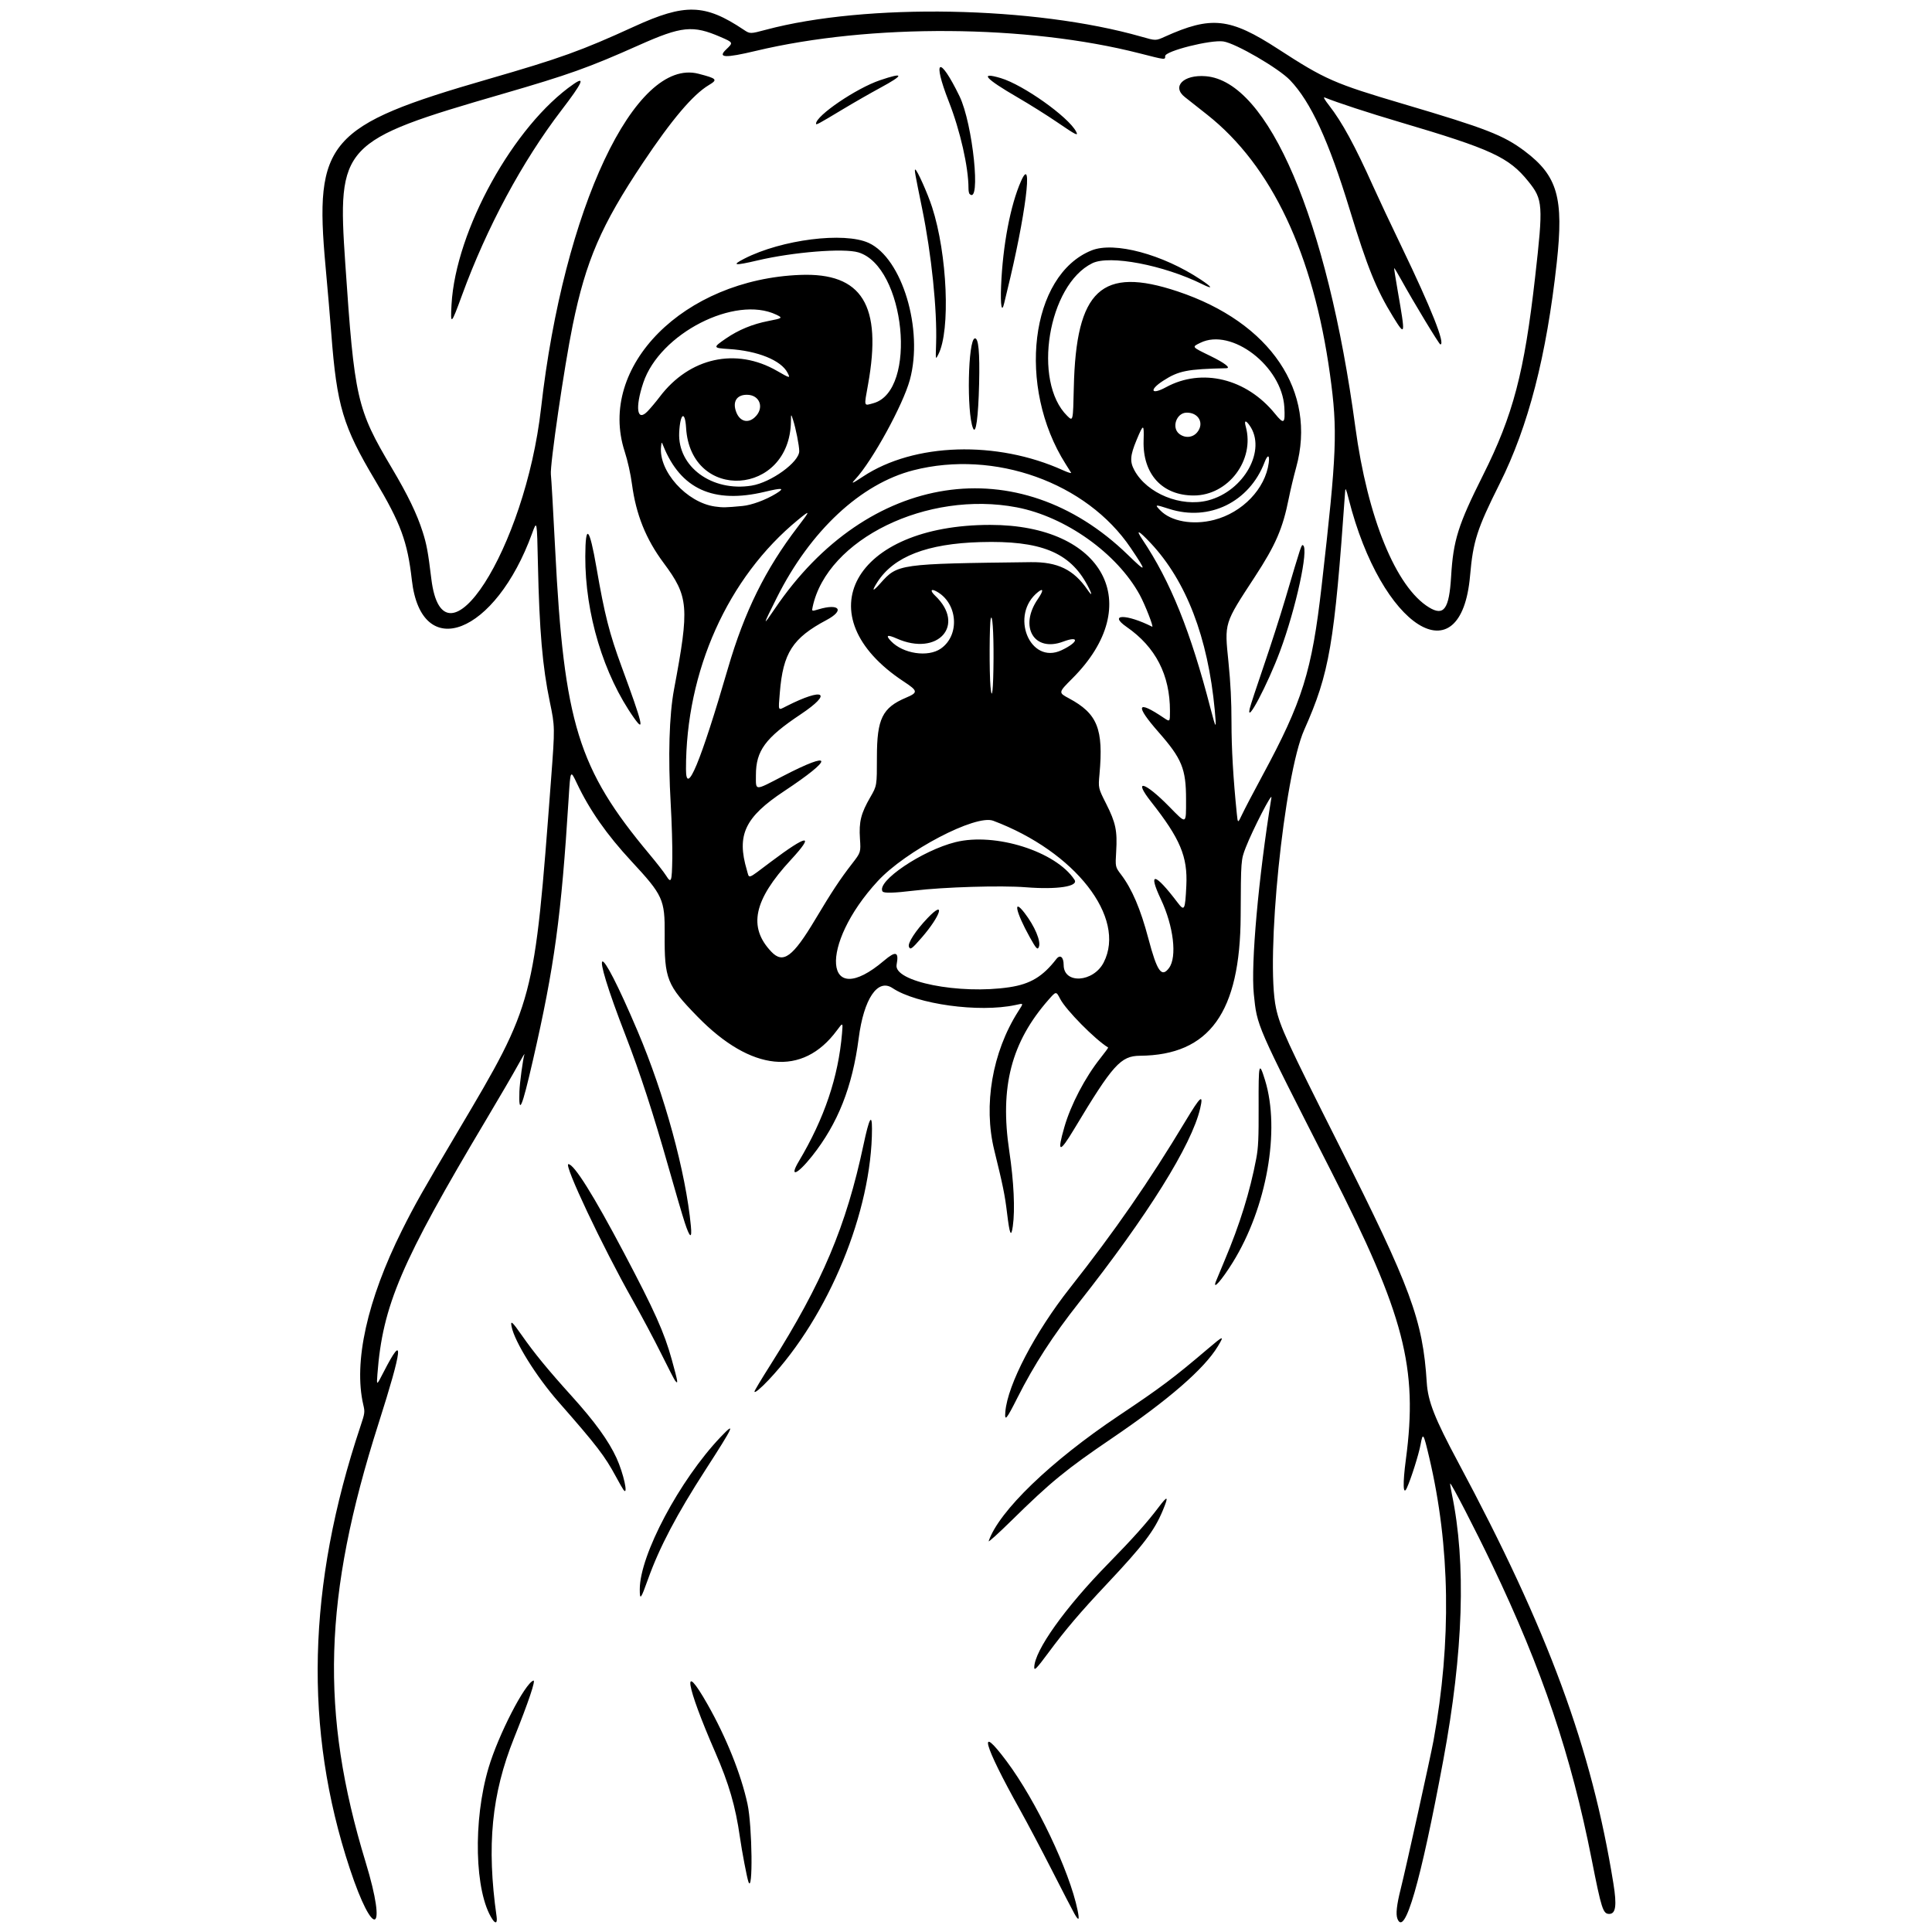 <svg xmlns="http://www.w3.org/2000/svg" width="500mm" height="500mm" viewBox="0 0 500 500" xml:space="preserve"><path d="m127.41 496.68c-4.585-7.01-5.04-25.496-0.964-39.197 2.524-8.486 9.368-21.795 11.594-22.548 0.676-0.229-1.256 5.512-5.014 14.893-5.806 14.495-7.111 27.838-4.513 46.128 0.246 1.728-0.239 2.046-1.104 0.724zm234.24-0.12c-0.452-1.178-0.188-3.576 0.845-7.684 1.339-5.325 7.752-34.32 8.503-38.443 4.677-25.696 4.304-50.241-1.111-73.218-1.518-6.44-1.644-6.627-2.251-3.333-0.47 2.551-2.465 8.852-3.548 11.207-0.985 2.141-1.091-1.075-0.245-7.421 3.158-23.701-0.397-37.368-19.448-74.757-19.462-38.195-19.039-37.226-19.91-45.654-0.8-7.743 1.205-30.123 4.553-50.832 0.261-1.615-4.861 8.335-6.621 12.86-1.267 3.258-1.267 3.258-1.334 17.739-0.116 25.012-8.062 36.052-26.059 36.205-4.991 0.043-7.015 2.293-16.976 18.877-3.889 6.475-4.547 6.363-2.585-0.441 1.664-5.77 5.346-12.813 9.298-17.786 1.183-1.489 2.097-2.74 2.031-2.78-3.389-2.07-10.924-9.704-12.412-12.573-1.052-2.029-1.052-2.029-2.997 0.181-9.663 10.985-12.676 22.577-10.186 39.184 1.184 7.897 1.527 15.177 0.918 19.452-0.435 3.049-0.82 2.171-1.489-3.39-0.564-4.69-1.059-7.127-3.313-16.291-2.862-11.637-0.51-25.349 6.146-35.835 1.498-2.359 1.557-2.209-0.68-1.729-9.416 2.018-25.533-0.205-31.801-4.386-3.844-2.564-7.426 2.751-8.75 12.986-1.628 12.59-5.391 22.093-12.079 30.51-3.836 4.827-5.997 5.681-3.421 1.351 6.627-11.135 10.225-21.79 11.187-33.125 0.246-2.896 0.246-2.896-1.362-0.723-8.846 11.954-22.15 10.626-36.026-3.597-7.952-8.151-8.592-9.757-8.511-21.364 0.062-8.963-0.436-10.057-8.588-18.844-6.398-6.897-10.849-13.256-14.129-20.185-1.672-3.533-1.672-3.533-2.129 3.801-1.908 30.635-3.677 43.607-9.263 67.924-2.849 12.404-3.7 14.361-3.485 8.012 0.074-2.18 0.922-8.443 1.299-9.595 0.13-0.398-0.651 0.906-1.735 2.897-1.085 1.991-4.74 8.263-8.124 13.938-22.107 37.076-26.838 48.147-28.191 65.968-0.227 2.996-0.227 2.996 1.628-0.624 5.356-10.448 4.941-6.327-1.35 13.395-14.28 44.766-15.156 74.669-3.325 113.49 5.712 18.745 2.033 20.204-4.11 1.629-11.913-36.024-11.016-73.186 2.759-114.4 1.16-3.47 1.191-3.703 0.745-5.611-2.566-10.995 1.01-27.112 10.022-45.16 3.244-6.497 5.393-10.3 14.571-25.781 19.649-33.144 19.652-33.153 23.999-90.881 1.019-13.532 1.017-13.673-0.323-20.092-1.893-9.067-2.705-18.482-3.074-35.659-0.245-11.404-0.245-11.404-1.495-7.964-9.524 26.213-28.68 33.66-31.134 12.103-1.136-9.975-2.867-14.671-9.536-25.86-8.297-13.921-9.88-19.219-11.303-37.831-0.304-3.982-0.973-11.802-1.486-17.377-2.989-32.491 0.527-36.552 42.038-48.554 18.816-5.44 24.135-7.356 37.831-13.623 13.167-6.025 18.301-5.88 28.296 0.8 1.688 1.128 1.688 1.128 5.792 0.033 25.958-6.926 69.498-6.118 97.206 1.805 3.683 1.053 3.683 1.053 5.973 0.019 12.105-5.465 16.885-4.949 29.394 3.17 12.169 7.898 14.512 8.926 32.426 14.222 21.399 6.325 25.912 8.082 31.412 12.226 8.467 6.38 10.098 12.069 8.261 28.816-2.651 24.163-7.354 42.389-14.759 57.186-5.887 11.764-6.891 14.882-7.675 23.833-2.329 26.591-22.965 13.561-31.417-19.838-0.666-2.633-0.842-3.015-0.914-1.991-2.788 39.68-4.047 47.022-10.582 61.71-5.259 11.821-10.069 59.254-7.307 72.056 1.031 4.778 2.839 8.709 16.323 35.478 18.597 36.922 21.668 45.235 22.688 61.419 0.306 4.851 2.051 9.285 8.098 20.578 23.371 43.644 34.556 73.993 40.209 109.1 0.91 5.652 0.607 7.832-1.087 7.832-1.606 0-2.005-1.24-4.545-14.119-5.32-26.982-12.784-49.088-25.711-76.145-4.325-9.053-10.673-21.35-10.902-21.12-0.062 0.062 0.137 1.309 0.442 2.772 3.717 17.827 2.973 40.841-2.223 68.79-5.902 31.745-10.008 45.937-11.88 41.059zm-100.4-241.07c5.399-0.814 8.619-2.748 12.121-7.28 0.987-1.277 1.902-0.545 1.902 1.521 0 5.022 7.708 4.534 10.364-0.656 5.937-11.599-7.389-28.684-28.6-36.668-4.513-1.699-22.666 7.801-29.898 15.646-15.303 16.601-13.95 33.796 1.62 20.587 3.097-2.627 3.918-2.367 3.279 1.04-0.82 4.369 16.248 7.763 29.212 5.809zm-26.024-10.487c-0.359-0.935 1.756-4.18 4.812-7.387 4.759-4.993 3.491-0.716-1.487 5.02-2.591 2.985-2.981 3.263-3.325 2.367zm31.276-2.461c-3.634-6.539-4.43-10.285-1.327-6.245 2.608 3.396 4.252 7.281 3.695 8.733-0.344 0.897-0.687 0.537-2.368-2.488zm-38.104-11.845c-1.606-2.599 10.254-10.607 18.888-12.753 10.293-2.558 26.007 2.416 30.797 9.75 1.12 1.715-4.445 2.572-12.56 1.933-6.463-0.509-21.248-0.065-28.986 0.869-5.246 0.633-7.832 0.697-8.139 0.201zm74.145 19.815c2.121-2.844 1.179-10.813-2.102-17.768-3.443-7.3-1.587-6.957 4.283 0.792 1.819 2.401 1.987 2.085 2.298-4.34 0.364-7.515-1.576-12.127-9.136-21.722-4.744-6.021-1.676-5.216 4.646 1.219 4.642 4.725 4.417 4.819 4.417-1.839 0-7.867-1.076-10.502-7.084-17.344-6.215-7.077-5.712-8.479 1.335-3.723 1.587 1.071 1.587 1.071 1.587-1.773 0-9.353-3.711-16.56-11.204-21.758-4.885-3.389-0.101-3.436 6.597-0.066 0.485 0.244-1.831-5.696-3.198-8.204-5.868-10.763-19.208-20.267-31.84-22.686-23.157-4.434-49.111 8.229-52.832 25.778-0.243 1.148-0.243 1.148 1.466 0.634 5.464-1.645 6.908 0.211 2.137 2.746-8.796 4.673-11.268 8.52-12.096 18.824-0.396 4.921-0.548 4.617 1.735 3.46 9.708-4.92 12.109-3.51 3.643 2.138-9.127 6.089-11.563 9.399-11.563 15.713 0 4.154-0.489 4.137 7.018 0.247 13.069-6.771 13.234-4.663 0.305 3.897-10.188 6.745-12.366 11.35-9.666 20.441 0.69 2.324-0.086 2.589 6.166-2.109 9.599-7.214 11.564-7.406 5.185-0.506-9.602 10.387-11.078 17.373-5.017 23.744 3.059 3.216 5.549 1.38 11.39-8.399 4.274-7.154 6.425-10.412 9.478-14.349 2.299-2.966 2.299-2.966 2.066-6.526-0.287-4.374 0.257-6.54 2.701-10.76 1.689-2.917 1.689-2.917 1.689-10.339 0-9.904 1.402-12.772 7.512-15.363 3.186-1.351 3.134-1.752-0.543-4.171-25.947-17.075-13.003-40.561 22.355-40.558 29.406 3e-3 40.424 20.553 21.288 39.704-3.691 3.694-3.691 3.694-0.905 5.188 7.375 3.956 8.961 7.905 7.893 19.659-0.323 3.554-0.323 3.554 1.722 7.602 2.483 4.917 2.921 7 2.599 12.375-0.239 3.982-0.239 3.982 1.271 5.972 2.823 3.723 5.043 8.922 7.054 16.525 2.269 8.576 3.427 10.23 5.355 7.646zm-128.55-28.351c0.05-2.977-0.136-9.322-0.412-14.101-0.709-12.258-0.398-22.971 0.863-29.685 4.011-21.354 3.796-23.958-2.7-32.689-4.588-6.167-7.133-12.493-8.185-20.346-0.364-2.719-1.122-6.114-1.898-8.507-7.129-21.983 15.288-44.524 45.435-45.686 16.019-0.617 21.252 7.833 17.555 28.349-1.065 5.911-1.167 5.561 1.405 4.846 11.471-3.187 8.236-35.387-3.921-39.029-3.784-1.134-16.871-0.086-26.098 2.089-5.991 1.412-6.841 1.294-3.387-0.47 9.648-4.93 25.81-6.973 32.158-4.067 8.668 3.969 14.216 22.41 10.662 35.439-1.77 6.489-9.721 20.991-14.078 25.678-1.276 1.373-0.93 1.257 1.962-0.657 13.191-8.727 34.613-9.394 51.774-1.613 1.282 0.581 2.214 0.861 2.07 0.623-0.144-0.239-0.778-1.249-1.41-2.244-12.704-20.015-9.193-48.906 6.719-55.287 5.861-2.35 18.4 1.01 28.277 7.578 3.036 2.019 3.233 2.585 0.412 1.187-10.023-4.969-24.021-7.643-28.509-5.445-11.448 5.606-15.555 30.608-6.488 39.506 1.505 1.477 1.505 1.477 1.702-7.33 0.567-25.321 7.172-31.446 26.839-24.892 24.091 8.029 36.131 25.907 30.702 45.589-0.632 2.29-1.489 5.874-1.905 7.964-1.556 7.821-3.385 12.054-8.775 20.305-8.027 12.288-7.877 11.802-6.836 22.083 0.543 5.362 0.784 10.169 0.783 15.591-1e-3 6.815 0.447 14.513 1.377 23.656 0.258 2.534 0.258 2.534 1.408 0.099 0.633-1.339 2.952-5.77 5.155-9.846 10.448-19.334 12.863-27.063 15.395-49.261 3.953-34.665 4.168-40.11 2.158-54.665-4.314-31.232-15.105-54.058-31.79-67.243-1.814-1.433-4.411-3.483-5.771-4.556-3.471-2.736-0.348-5.861 5.398-5.399 16.225 1.302 31.474 37.052 38.715 90.764 3.168 23.501 10.515 41.486 19.078 46.708 3.842 2.342 5.21 0.435 5.712-7.962 0.562-9.428 1.809-13.389 8.272-26.277 7.774-15.503 10.677-26.54 13.467-51.194 2.128-18.802 2.036-20.114-1.744-24.805-5.057-6.277-9.524-8.34-33.26-15.356-8.185-2.42-16.267-5.068-19.459-6.376-0.429-0.176-5e-3 0.588 1.131 2.04 3.359 4.292 6.713 10.449 11.478 21.076 1.267 2.826 4.54 9.781 7.274 15.456 7.719 16.027 11.416 25.341 10.059 25.341-0.307 0-6.875-10.849-10.122-16.722-0.957-1.73-1.782-3.104-1.834-3.052-0.052 0.052 0.373 2.771 0.944 6.042 2.012 11.524 1.97 11.751-1.225 6.569-4.318-7.006-6.667-12.809-11.202-27.672-5.465-17.912-10.083-27.932-15.465-33.558-2.952-3.086-14.062-9.541-17.243-10.018-3.282-0.492-15.124 2.49-15.075 3.797 0.037 0.995 0.115 1.003-6.581-0.711-29.174-7.466-69.653-7.73-99.338-0.648-7.984 1.905-9.978 1.813-7.705-0.354 1.889-1.801 1.889-1.801-1.448-3.248-7.156-3.104-10.046-2.812-21.135 2.138-12.948 5.78-18.097 7.62-35.237 12.592-41.847 12.138-42.823 13.188-40.742 43.848 2.381 35.084 2.975 37.698 12.03 52.952 4.156 7 6.519 11.888 8.005 16.555 1.032 3.241 1.387 5.165 2.236 12.128 3.084 25.276 24.275-7.674 28.403-44.166 5.837-51.59 24.289-90.787 40.734-86.526 4.814 1.247 5.058 1.515 2.676 2.941-4.105 2.458-9.568 8.902-17.078 20.147-10.781 16.142-14.715 25.246-18.155 42.022-2.159 10.528-5.928 36.338-5.637 38.605 0.116 0.9 0.615 9.619 1.11 19.375 2.283 45.001 5.932 56.801 24.397 78.897 1.82 2.178 3.75 4.657 4.289 5.509 1.365 2.157 1.522 1.73 1.625-4.418zm-9.913-36.365c-7.879-11.133-12.667-27.014-12.606-41.811 0.035-8.665 1.07-7.629 2.888 2.894 2.106 12.191 3.337 17.033 6.539 25.741 5.435 14.776 6.016 17.185 3.179 13.176zm159.35-2.425c0.171-0.757 1.781-5.655 3.577-10.885 1.796-5.23 4.337-13.131 5.647-17.558 4.136-13.979 4.162-14.059 4.575-13.804 1.508 0.932-1.833 16.305-5.952 27.392-3.199 8.608-8.858 19.322-7.847 14.855zm-71.619-72.557c-1.674-4.103-1.298-22.9 0.465-23.237 0.954-0.182 1.312 3.562 1.119 11.696-0.209 8.788-0.838 13.369-1.583 11.54zm-9.547-21.899c0.284-8.76-1.198-23.09-3.61-34.894-1.895-9.273-2.046-10.136-1.782-10.136 0.44 0 3.192 6.147 4.35 9.715 3.954 12.183 4.793 31.976 1.617 38.118-0.734 1.419-0.715 1.51-0.575-2.803zm-125.41-10.095c1.069-19.193 16.109-46.364 31.585-57.058 3.132-2.165 2.261-0.281-3.116 6.738-10.146 13.244-19.367 30.394-25.759 47.911-2.81 7.702-3.015 7.884-2.71 2.409zm142.23-4.797c0.431-10.537 2.403-20.915 5.155-27.139 3.257-7.364 1.167 9.103-3.616 28.496-0.27 1.095-0.593 2.439-0.717 2.987-0.643 2.838-1.032 0.784-0.823-4.344zm-8.171-23.836c-0.148-0.148-0.268-0.798-0.268-1.446 0-5.479-2.142-14.923-5.095-22.458-4.365-11.139-2.449-12.112 2.762-1.403 3.461 7.112 5.644 28.35 2.602 25.308zm22.69-18.549c-2.572-1.758-7.18-4.65-10.24-6.426-8.461-4.91-10-6.671-4.37-4.999 5.773 1.714 17.452 9.992 19.481 13.807 0.693 1.302 0.081 1.003-4.872-2.382zm-62.418 0.375c0-2.085 10.406-9.158 16.542-11.244 6.313-2.146 6.354-1.428 0.111 1.946-2.489 1.345-6.887 3.865-9.774 5.602-6.304 3.791-6.878 4.1-6.878 3.696zm-22.787 140.93c4.272-14.664 9.681-25.625 18.043-36.559 3.342-4.37 3.349-4.526 0.078-1.843-18.155 14.894-29.042 39.148-28.986 64.576 0.016 7.212 3.782-1.861 10.865-26.174zm125.98 10.818c-1.772-18.811-7.367-33.382-16.595-43.219-3.14-3.347-4.003-3.709-2.11-0.885 7.242 10.804 12.451 23.726 17.612 43.696 1.427 5.523 1.58 5.58 1.093 0.408zm-57.252-13.353c0.037-6.946-0.299-11.782-0.717-10.317-0.347 1.216-0.397 14.011-0.068 17.594 0.383 4.178 0.741 0.863 0.785-7.276zm-13.651-2.542c5.07-3.514 4.377-11.93-1.224-14.864-1.4-0.734-1.541-0.079-0.247 1.151 8.032 7.636 0.722 15.82-9.918 11.103-2.468-1.094-2.966-0.874-1.505 0.664 3.113 3.274 9.571 4.25 12.893 1.947zm31.247 0.416c4.398-2.071 4.741-3.853 0.429-2.23-7.525 2.833-11.492-3.844-6.551-11.027 1.461-2.124 1.491-2.946 0.066-1.825-7.44 5.852-2.177 18.958 6.056 15.082zm-74.207-10.725c24.009-35.468 63.092-41.44 91.377-13.964 4.904 4.764 4.996 4.541 0.732-1.784-11.432-16.957-35.244-25.471-56.229-20.104-13.627 3.485-26.681 15.655-35.34 32.947-3.745 7.479-3.786 7.698-0.541 2.905zm80.913-6.083c-4.573-8.58-12.125-11.627-27.703-11.178-13.816 0.398-22.435 3.748-26.665 10.363-1.563 2.445-1.235 2.567 0.79 0.295 4.475-5.021 4.668-5.048 38.908-5.467 6.977-0.085 11.112 1.928 14.693 7.155 1.286 1.877 1.274 1.265-0.023-1.168zm32.768-16.919c7.349-1.897 13.246-8.038 14.151-14.738 0.293-2.171-0.283-2.266-1.08-0.179-3.935 10.304-14.332 15.39-24.67 12.07-3.73-1.198-3.817-1.185-2.334 0.358 2.771 2.883 8.466 3.901 13.933 2.489zm-122.05-3.603c2.395-0.227 6.027-1.567 8.699-3.21 2.376-1.461 1.698-1.564-2.961-0.452-13.224 3.157-21.733-0.707-26.227-11.908-0.436-1.086-0.436-1.086-0.573 0.18-0.688 6.362 6.606 14.488 13.935 15.525 2.052 0.29 2.783 0.277 7.127-0.135zm120.52-1.448c9.325-2.429 15.209-13.108 10.707-19.43-1.012-1.422-1.419-1.284-0.971 0.331 2.399 8.651-4.535 17.829-13.467 17.829-8.167 0-13.237-5.557-12.971-14.217 0.136-4.43-0.036-4.442-1.828-0.12-1.665 4.018-1.774 5.575-0.545 7.832 3.268 6.004 12.083 9.596 19.076 7.775zm-118.14-3.828c5.037-0.817 12.316-6.087 12.316-8.916 0-1.413-0.887-5.909-1.593-8.074-0.531-1.629-0.531-1.629-0.555 0.332-0.239 19.394-25.956 21.018-27.134 1.713-0.282-4.628-1.544-3.771-1.784 1.213-0.427 8.862 8.495 15.396 18.75 13.733zm115.28-13.76c1.956-2.324 0.399-5.207-2.763-5.117-2.599 0.074-3.894 3.883-1.863 5.481 1.485 1.168 3.468 1.012 4.625-0.364zm22.581-6.533c-0.614-10.613-13.681-20.632-21.734-16.666-2.257 1.111-2.339 1.004 2.644 3.434 3.641 1.775 5.37 3.117 4.053 3.146-10.117 0.22-12.325 0.659-16.317 3.239-3.742 2.419-3.141 3.781 0.738 1.672 9.299-5.057 20.798-2.258 28.2 6.865 2.307 2.844 2.664 2.594 2.416-1.69zm-137.11 2.669c2.64-2.359 1.448-5.883-1.991-5.883-2.65 0-3.764 1.808-2.754 4.467 0.915 2.407 2.955 3.016 4.745 1.416zm-27.662-1.629c0.807-0.846 2.207-2.516 3.11-3.711 7.697-10.178 19.749-12.848 30.364-6.729 3.4 1.96 3.496 1.977 2.726 0.487-1.667-3.224-7.741-5.682-15.174-6.14-4.165-0.257-4.199-0.373-0.774-2.723 3.267-2.241 6.883-3.734 10.97-4.527 3.699-0.718 3.81-0.807 2.05-1.646-10.661-5.084-30.148 4.895-34.401 17.615-2.19 6.552-1.623 10.26 1.129 7.374zm110.44 388.84c-0.49-0.862-3.088-5.884-5.774-11.16-2.686-5.276-6.445-12.39-8.353-15.807-9.436-16.899-11.015-22.654-3.43-12.505 7.651 10.237 16.296 28.379 18.378 38.568 0.542 2.651 0.314 2.902-0.821 0.905zm-84.367-8.264c-0.386-1.089-1.679-7.88-2.206-11.585-1.128-7.925-2.833-13.788-6.367-21.902-7.645-17.549-8.738-24.286-2.02-12.453 4.875 8.586 8.713 18.159 10.365 25.847 1.231 5.731 1.433 23.494 0.228 20.092zm73.976-55.479c0.042-4.338 7.961-15.44 19.173-26.88 6.299-6.427 10.055-10.631 13.036-14.593 2.354-3.128 2.631-2.915 1.073 0.825-2.214 5.317-4.985 8.963-14.506 19.084-6.903 7.338-10.646 11.737-15.099 17.744-3.039 4.101-3.687 4.773-3.678 3.82zm-102.09-20.233c0-8.826 10.314-28.243 20.923-39.391 4.056-4.262 3.377-2.787-3.909 8.49-7.407 11.465-11.937 20.075-14.855 28.236-1.913 5.35-2.159 5.654-2.159 2.664zm90.293-12.439c2.645-7.763 16.057-20.694 33.698-32.493 10.883-7.278 14.133-9.717 22.988-17.248 4.138-3.52 4.376-3.581 2.626-0.681-3.517 5.828-12.751 13.845-27.424 23.81-11.889 8.074-15.846 11.317-26.023 21.325-3.362 3.306-6.001 5.685-5.865 5.287zm-94.5-13.264c-0.209-0.271-1.082-1.796-1.941-3.388-2.916-5.408-4.971-8.084-14.872-19.368-5.767-6.573-11.39-15.599-12.157-19.515-0.338-1.723 0.153-1.305 2.624 2.233 3.231 4.627 6.776 8.949 12.938 15.771 5.967 6.606 9.544 11.546 11.595 16.015 1.812 3.948 3.135 9.968 1.813 8.253zm98.818-20.253c0.601-7.008 7.658-20.521 16.717-32.007 11.676-14.805 20.465-27.499 29.886-43.165 3.918-6.515 4.723-7.208 3.813-3.283-2.189 9.44-13.614 27.737-31.376 50.249-6.726 8.525-11.617 16.086-15.894 24.569-2.897 5.747-3.374 6.298-3.146 3.637zm-64.925-5.189c0-0.239 1.599-2.913 4.238-7.088 13.321-21.077 19.504-35.723 23.983-56.816 1.453-6.844 2.19-8.232 2.188-4.123-0.011 21.311-11.214 48.551-26.735 65.005-2.102 2.228-3.673 3.521-3.673 3.023zm-20.548-2.834c-0.2-0.249-1.817-3.385-3.593-6.969-1.776-3.584-5.114-9.856-7.419-13.938-7.809-13.833-17.869-35.116-16.597-35.116 1.47 0 6.521 8.065 14.397 22.988 7.926 15.017 10.42 20.587 12.353 27.589 1.634 5.92 1.73 6.527 0.859 5.445zm139.9-25.522c0.124-0.348 1.161-2.846 2.303-5.551 3.938-9.323 6.577-17.816 8.201-26.398 0.537-2.837 0.645-5.23 0.616-13.66-0.038-11.093 0.104-11.658 1.663-6.613 3.992 12.913 0.436 32.971-8.36 47.153-2.79 4.499-5.209 7.27-4.423 5.068zm-137.4-15.386c-0.603-1.842-2.504-8.317-4.223-14.39-3.879-13.698-7.373-24.42-11.054-33.921-9.696-25.026-7.411-25.908 3.092-1.194 6.96 16.376 12.464 36.521 13.773 50.411 0.325 3.446-0.275 3.104-1.588-0.905z" stroke-width="1.368"></path></svg>